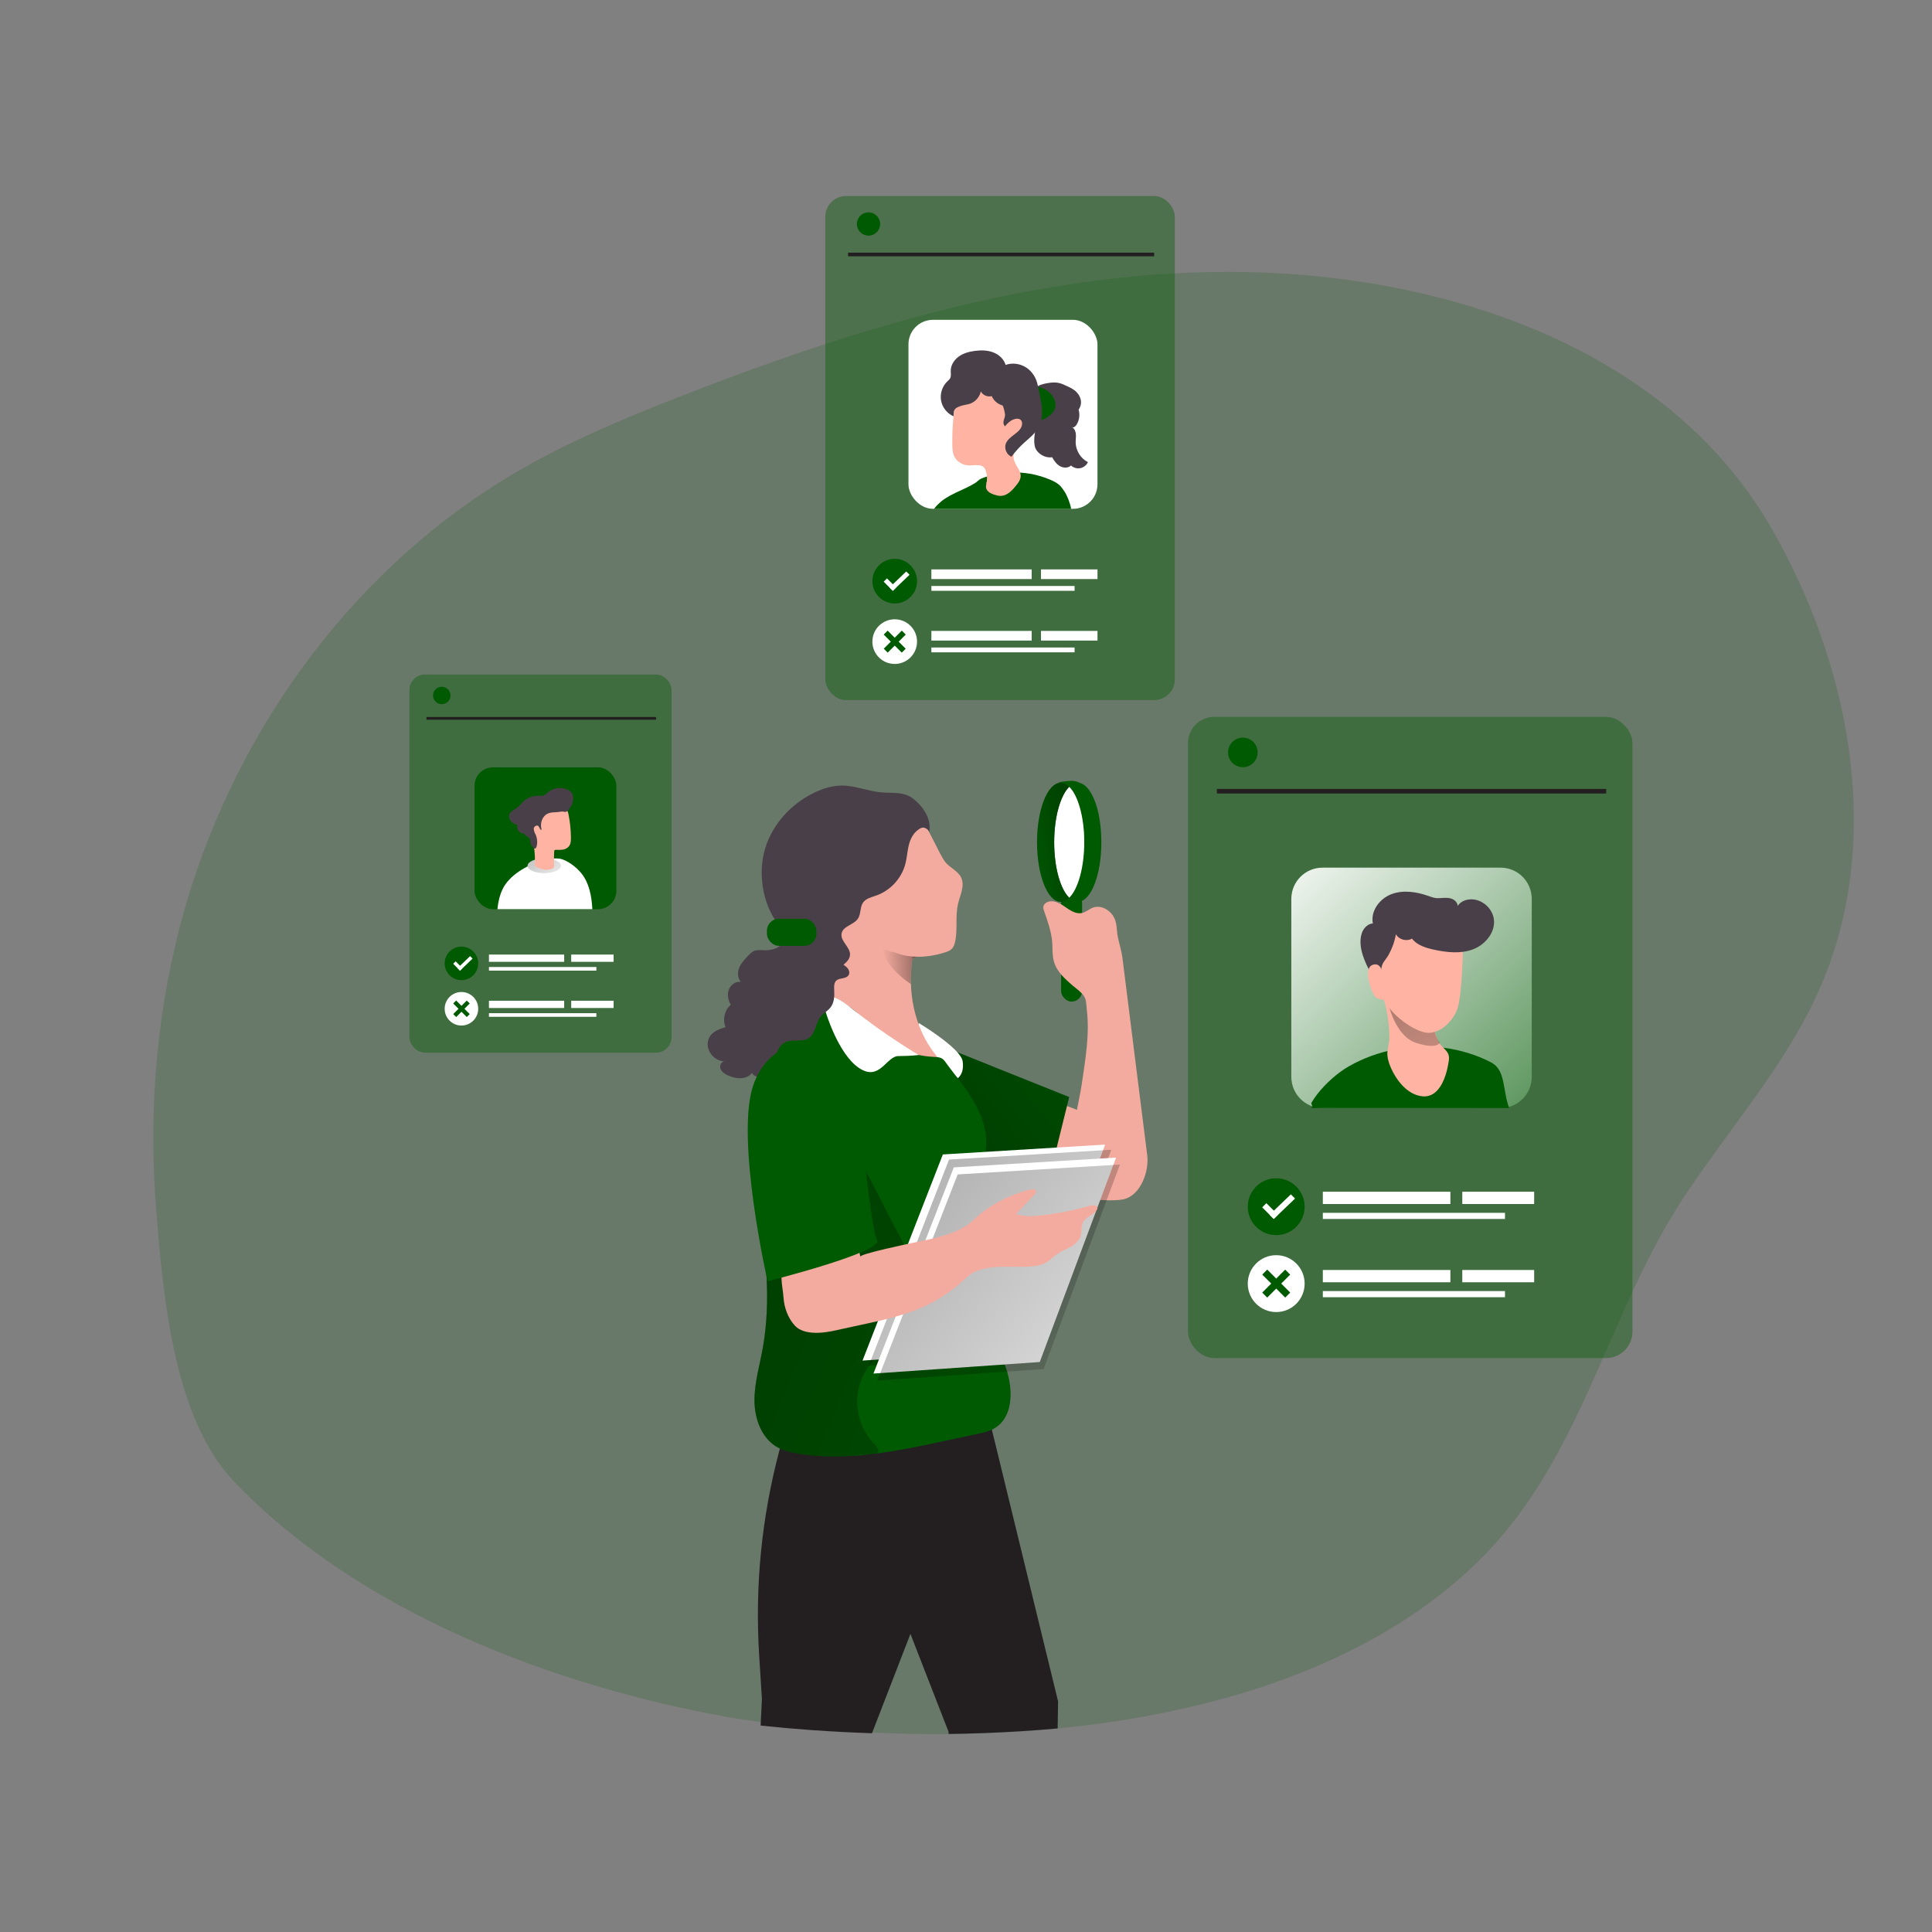 <svg transform="scale(1)" id="_0638_Hiring_4" xmlns="http://www.w3.org/2000/svg" xmlns:xlink="http://www.w3.org/1999/xlink" viewBox="0 0 500 500" class="show_show__wrapper__graphic__5Waiy "><rect x="0" y="0" width="500" height="500" fill="#808080" stroke="none"/><title>React</title><defs><style>.cls-1{fill:url(#linear-gradient);}.cls-1,.cls-2,.cls-3,.cls-4,.cls-5,.cls-6,.cls-7,.cls-8,.cls-9,.cls-10,.cls-11,.cls-12,.cls-13,.cls-14,.cls-15,.cls-16,.cls-17{stroke-width:0px;}.cls-2{opacity:.18;}.cls-2,.cls-3{isolation:isolate;}.cls-2,.cls-3,.cls-17{fill:#005a02;}.cls-3{opacity:.4;}.cls-4{fill:url(#linear-gradient-4);}.cls-5{fill:url(#linear-gradient-2);}.cls-6{fill:url(#linear-gradient-3);}.cls-7{fill:url(#linear-gradient-8);}.cls-8{fill:url(#linear-gradient-9);}.cls-9{fill:url(#linear-gradient-7);}.cls-10{fill:url(#linear-gradient-5);}.cls-11{fill:url(#linear-gradient-6);}.cls-12{fill:#493f48;}.cls-13{fill:#231f20;}.cls-14{fill:#f4ab9f;}.cls-15{fill:#ffffff;}.cls-16{fill:#ffb4a3;}</style><linearGradient id="linear-gradient" x1="224.89" y1="312.45" x2="308.61" y2="243.52" gradientUnits="userSpaceOnUse"><stop offset="0" stop-color="#000" style="stop-color: rgb(0, 0, 0);"></stop><stop offset=".08" stop-color="#000" stop-opacity=".69" style="stop-color: rgb(0, 0, 0);"></stop><stop offset=".21" stop-color="#000" stop-opacity=".32" style="stop-color: rgb(0, 0, 0);"></stop><stop offset="1" stop-color="#000" stop-opacity="0"></stop></linearGradient><linearGradient id="linear-gradient-2" x1="142.07" y1="303.16" x2="363.52" y2="389.77" xlink:href="#linear-gradient"></linearGradient><linearGradient id="linear-gradient-3" x1="2295" y1="223.09" x2="2304.35" y2="223.09" gradientTransform="translate(2518.73 -88.66) rotate(177.11) scale(1 -1)" gradientUnits="userSpaceOnUse"><stop offset="0" stop-color="#000" style="stop-color: rgb(0, 0, 0);"></stop><stop offset=".08" stop-color="#000" stop-opacity=".69" style="stop-color: rgb(0, 0, 0);"></stop><stop offset=".21" stop-color="#000" stop-opacity=".32" style="stop-color: rgb(0, 0, 0);"></stop><stop offset="1" stop-color="#000" stop-opacity="0"></stop></linearGradient><linearGradient id="linear-gradient-4" x1="284.26" y1="216.01" x2="264.45" y2="220.01" gradientTransform="matrix(1,0,0,1,0,0)" xlink:href="#linear-gradient-3"></linearGradient><linearGradient id="linear-gradient-5" x1="201.43" y1="280.36" x2="326.73" y2="383.61" xlink:href="#linear-gradient"></linearGradient><linearGradient id="linear-gradient-6" x1="203.66" y1="284.19" x2="328.96" y2="387.45" xlink:href="#linear-gradient"></linearGradient><linearGradient id="linear-gradient-7" x1="2178.66" y1="214.55" x2="2189.05" y2="230.41" gradientTransform="translate(-2044.04)" xlink:href="#linear-gradient-3"></linearGradient><linearGradient id="linear-gradient-8" x1="328.77" y1="218.25" x2="434.26" y2="326.25" gradientUnits="userSpaceOnUse"><stop offset="0" stop-color="#fff"></stop><stop offset="1" stop-color="#fff" stop-opacity="0"></stop></linearGradient><linearGradient id="linear-gradient-9" x1="355.72" y1="242.67" x2="388.93" y2="315.08" xlink:href="#linear-gradient"></linearGradient></defs><g id="background"><path class="cls-2" d="M472.45,252.23c-.46,1.17-.94,2.33-1.45,3.48-8.41,19.23-22.58,35.27-34.28,52.71-.31.46-.62.92-.93,1.39-.87,1.31-1.72,2.64-2.52,3.99-9.62,15.73-16.04,32.97-23.74,49.46-2,4.31-4.1,8.56-6.37,12.72-5.21,9.59-11.33,18.69-19.3,26.79-10.65,10.8-23.48,19.37-37.66,26.02-.38.19-.78.37-1.17.55-4.51,2.08-9.15,3.96-13.9,5.66-7.29,2.63-14.83,4.82-22.53,6.63-8.82,2.1-17.86,3.68-26.95,4.81-2.64.33-5.28.63-7.92.88-5.9.58-11.81.98-17.69,1.21-2.62.11-5.24.18-7.85.22-2.85.05-5.68.06-8.49.03-3.18-.03-6.35-.1-9.48-.22-4.73-.17-9.4-.45-13.98-.8-4.13-.33-8.17-.72-12.13-1.18-.42-.04-.84-.09-1.25-.14-4.02-.47-7.96-1.01-11.79-1.61-.92-.15-1.85-.29-2.77-.46-45.04-8.1-95.48-27.09-127.8-61.03-15.59-16.38-18.27-47.97-20.06-69.99-2.18-26.69.22-53.8,7.77-79.52,13.53-46.1,44.05-87.52,85.55-111.74,13.24-7.72,27.43-13.68,41.7-19.27,45.52-17.85,93.27-32.38,142.16-32.46,53.25-.09,113.15,18.23,140.81,66.31,20.01,34.8,28.65,78.38,14.02,115.56Z"></path></g><g id="character_1"><g id="character_1-2"><path class="cls-13" d="M273.83,440.26l-.11,7.06c-6.51.58-13.04.98-19.53,1.21-2.89.11-5.79.18-8.67.22l-.06-.63-9.84-25.27-9.95,25.71c-5.22-.17-10.38-.45-15.43-.8-4.56-.33-9.02-.72-13.39-1.18l.33-6.87-.72-11.53c-1.1-17.65.64-35.36,5.18-52.56l.51-1.93,51.58-15.86,20.09,82.43Z"></path><g id="character"><path class="cls-14" d="M262.44,281.29c-.85-.43-1.82-.89-2.71-.55-.5.19-.88.59-1.21,1.01-3.15,3.9-3.78,9.44-2.43,14.26.58,2.07,1.53,4.1,3.14,5.53,1.6,1.43,3.7,2.13,5.74,2.8,5.58,1.84,11.16,3.67,16.74,5.51,1.31.43,2.71.87,4.04.52,1.46-.38,2.53-1.63,3.26-2.95,1.89-3.37,2.15-7.62.68-11.2-3.82-9.33-19.13-10.78-27.24-14.92Z"></path><polygon class="cls-17" points="238.19 268.49 276.7 283.92 270.83 307.64 243.08 299.5 238.19 268.49"></polygon><polygon class="cls-1" points="238.19 268.49 276.7 283.92 270.83 307.64 243.08 299.5 238.19 268.49"></polygon><path class="cls-15" d="M237.77,264.75s10.83,6.51,11.35,9.86c.52,3.35-1.27,4.43-1.27,4.43l-5.86-5.51s-4.92-6.37-4.22-8.79"></path><path class="cls-14" d="M214.98,256.93c.27,1.12.89,2.13,1.53,3.09,2.28,3.39,4.96,6.52,7.96,9.3,5.04,4.67,11.12,6.3,17.86,6.16.37,0,.82-.09.92-.44.05-.19-.04-.38-.12-.55-.5-.96-1.22-1.79-1.85-2.66-3.54-4.91-5.35-11.16-5.53-17.14-.07-1.83.02-3.67.22-5.5.06-.45.13-.94.48-1.25.35-.3.86-.31,1.33-.32,2.36-.05,4.7-.45,6.93-1.19.57-.18,1.14-.41,1.56-.82.52-.48.75-1.17.9-1.85.73-3.22,0-6.62.77-9.83.53-2.29,1.83-4.73.79-6.85-.86-1.76-3-2.52-4.17-4.08-1.46-1.94-4.1-8.28-5.12-9.16-3.54-3.06-8.7-3.12-13.36-2.79-2.37.16-4.86.45-6.76,1.85-1.72,1.29-2.72,3.33-3.32,5.4-.74,2.55-.97,5.21-.96,7.85,0,2.32.26,4.19-2.02,5.62-1.13.71-2.48.94-3.71,1.43-2.8,1.12-5.05,4.18-4.26,7.09.49,1.79,1.99,3.14,3.63,4.01,1.64.86,3.46,1.34,5.18,2.02,2.84,1.12,1.6,3.64,1.24,6.18-.21,1.48-.47,2.99-.13,4.44Z"></path><path class="cls-17" d="M257.42,369.61c-1.41.85-3.06,1.19-4.68,1.53-8.2,1.69-17.14,3.91-26.06,5.05-.83.1-1.65.2-2.48.29-1.17.12-2.33.22-3.49.29-5.06.34-10.06.2-14.85-.7-1.62-.3-3.23-.72-4.67-1.52-4.11-2.31-5.92-7.39-5.94-12.1-.01-4.71,1.42-9.29,2.22-13.94,1.97-11.43,1.07-25.01-1.87-36.21-.99-3.77-1.07-10.02-.24-17.07.02-.14.03-.27.05-.41.92-7.4,2.61-14.79,5.26-21.76,1.79-4.71,4.27-9.59,8.27-12.79,1-.79,2.13-1.55,3.33-2,1.46-.55,2.37-.17,3.83.41,2.59,1.02,5.16,2.51,6.89,4.74,2.37,3.04,4.64,5.58,8.15,7.37,3.35,1.71,7.1,2.58,10.85,2.75,2.09.1,2.17.64,3.4,2.29.98,1.32,1.99,2.6,2.99,3.9,3.21,4.18,6,8.63,6.74,13.94.74,5.31-2.17,11.04-2.71,16.43-.57,5.83-.34,11.7.29,17.51.56,5.12.8,11.13,2.62,15.95,1.14,3.01,2.94,5.72,4.29,8.63.79,1.68,1.43,3.81,1.74,6.02.61,4.4-.15,9.14-3.93,11.4Z"></path><path class="cls-15" d="M213.69,261.89s3.2,10.86,8.6,14.49c5.4,3.63,7.07-3.07,10.23-3.07s5.25-.27,5.25-.27c0,0-8.67-5.08-17.52-12.18-8.85-7.09-6.56,1.03-6.56,1.03"></path><path class="cls-5" d="M250.59,336.36c-.56,4.8-7.67,6.84-11.52,8.36-3.72,1.48-7.63,2.91-10.82,5.35-.85.65-1.65,1.37-2.38,2.18-2.66,2.96-4.13,6.95-4.03,10.92.11,3.98,1.79,7.89,4.6,10.7.56.56,1.2,1.44.68,2.04-.12.13-.27.22-.44.28-.1.04-.21.07-.32.1-.72.18-1.44.2-2.16.19-1.01,0-2.02-.07-3.01.17-.16.04-.32.08-.48.12-5.06.34-10.06.2-14.85-.7-1.62-.3-3.23-.72-4.67-1.52-4.11-2.31-5.92-7.39-5.94-12.1-.01-4.71,1.42-9.29,2.22-13.94,1.97-11.43,1.07-25.01-1.87-36.21-.99-3.77-1.07-10.02-.24-17.07.02-.14.03-.27.05-.41.48-1.09,1.01-2.16,1.61-3.19,1.4-2.4,3.58-4.13,5.02-6.42,1.3-2.06,2.26-4.51,5.18-4.59,2.49-.06,4.45,2.11,5.92,4.14,9.16,12.8,15.59,28.43,23.52,42.08.88,1.56,1.09,2.45,3.04,2.97,1.55.41,3.24.26,4.81.02,2-.31,3.99-.71,5.95-1.2.38,2.55.42,5.16.13,7.73Z"></path><path class="cls-12" d="M219.18,248.84c-.27.3-.57.57-.88.82.43.32.88.64,1.18,1.08s.43,1.04.2,1.52c-.38.77-1.4.87-2.24,1.05-1.75.37-1.6,1.77-1.54,3.19.06,1.51-.03,3.1-1.04,4.32-.7.85-1.73,1.37-2.43,2.22-1.4,1.69-1.33,4.47-3.18,5.66-1.74,1.11-4.17.12-6.02,1.02-1.42.7-2.11,2.32-2.56,3.85s-.83,3.17-1.97,4.27c-1.14,1.1-3.36,1.24-4.1-.17-1.35,1.83-4.2,1.61-6.25.63-.79-.37-1.59-.89-1.89-1.72s.25-1.95,1.13-1.92c-2.55.08-4.83-2.54-4.4-5.05.4-2.34,2.57-3.23,4.59-3.77-.84-1.95-.27-4.41,1.34-5.8-.68-1.17-.98-2.62-.52-3.89s1.8-2.25,3.13-2.03c-.89-.98-.91-2.51-.4-3.72s1.44-2.19,2.36-3.14c.43-.44.87-.89,1.44-1.14.79-.35,1.7-.24,2.57-.2,2,.09,4.43-.53,5-2.45.51-1.74-.79-3.41-1.81-4.91-3.38-4.97-4.53-11.61-3.26-17.46,1.51-6.95,6.66-12.85,13.06-15.94,2.22-1.07,4.63-1.84,7.1-1.86,3.62-.02,7.08,1.57,10.7,1.8,2.84.18,5.45-.21,7.82,1.59,2.68,2.04,4.79,5.33,4.17,8.65.09-.49-.98-1.09-1.35-1.14-.62-.09-1.09.23-1.59.6-1.16.87-1.87,2.21-2.25,3.58-.48,1.72-.54,3.53-1,5.26-.98,3.7-3.87,6.83-7.48,8.11-1.27.45-2.73.76-3.48,1.87-.8,1.19-.49,2.87-1.27,4.08-1.06,1.65-3.85,1.93-4.25,3.85-.43,2.03,2.35,3.58,2.17,5.65-.06.63-.38,1.17-.8,1.65Z"></path></g><path class="cls-6" d="M228.29,245.28c.76,4.17,4.5,7.43,7.45,9.4-.07-1.83.02-3.67.22-5.5.06-.45.13-.94.48-1.25.35-.3.86-.31,1.33-.32-3.87.05-6.47-1.23-6.47-1.23-1,.05-2.2-.54-3.01-1.1Z"></path></g><rect class="cls-17" x="274.61" y="231.02" width="5.44" height="28.19" rx="2.72" ry="2.72"></rect><path class="cls-17" d="M285.03,217.99c0,8.51-2.73,15.41-6.1,15.41-.78,0-1.08.18-4.6,0,2.28-2.24,6.27-8.87,6.27-15.4,0-3.25-.36-6.56-1.35-9.66-.7-2.2-1.84-5.02-4.33-5.65-.34-.09-.69-.13-1.05-.12.66-.27,1.38-.35,2.09-.41.63-.06,1.26-.11,1.89-.05.76.07,1.34.4,2.02.66.37.14.7.36,1,.61.76.64,1.31,1.5,1.77,2.37,1.31,2.54,1.89,5.45,2.19,8.27.14,1.32.2,2.65.2,3.97Z"></path><path class="cls-15" d="M280.6,217.99c0,6.53-1.61,12.12-3.89,14.36-2.28-2.24-3.89-7.83-3.89-14.36s1.61-12.12,3.89-14.36c2.28,2.24,3.89,7.83,3.89,14.36Z"></path><path class="cls-17" d="M272.82,217.99c0,6.53,1.61,12.12,3.89,14.36-.69.68-1.44,1.05-2.22,1.05-3.37,0-6.11-6.9-6.11-15.41s2.74-15.41,6.11-15.41c.78,0,1.53.37,2.22,1.05-2.28,2.24-3.89,7.83-3.89,14.36Z"></path><path class="cls-4" d="M272.82,217.99c0,6.53,1.61,12.12,3.89,14.36-.69.68-1.44,1.05-2.22,1.05-3.37,0-6.11-6.9-6.11-15.41s2.74-15.41,6.11-15.41c.78,0,1.53.37,2.22,1.05-2.28,2.24-3.89,7.83-3.89,14.36Z"></path><path class="cls-14" d="M277.77,255.22c-.07-.06-.13-.11-.19-.17-1.96-1.73-4.08-3.56-4.82-6.18-.47-1.65-.32-3.41-.46-5.12-.23-2.76-1.2-5.4-2.1-8.01-.11-.33-.23-.67-.19-1.01.06-.63.6-1.12,1.19-1.33,1.51-.54,3.13.38,4.45,1.3,1.32.92,2.83,1.94,4.4,1.58,1.04-.24,1.85-1.04,2.85-1.4,1.89-.68,4.08.44,5.16,2.13,1.14,1.77.83,3.5,1.22,5.42.38,1.87.98,3.66,1.22,5.6,1.63,12.96,3.25,25.92,4.88,38.88.51,4.05,1.02,8.1,1.53,12.15.5,4.02-1.67,10.27-6.09,11.3-.82.19-1.66.24-2.49.26-1.77.06-3.57.04-5.27-.44-10.08-2.8-4.17-22.22-3.12-29.47.92-6.38,2.1-12.89,1.33-19.35-.14-1.16-.08-2.51-.7-3.51-.63-1.01-1.85-1.86-2.78-2.65Z"></path><polygon class="cls-15" points="244.01 298.77 286.01 296.22 266.25 349.14 223.22 352.12 244.01 298.77"></polygon><polygon class="cls-10" points="245.61 300.1 287.61 297.55 267.86 350.47 224.82 353.46 245.61 300.1"></polygon><polygon class="cls-15" points="246.84 302.12 288.84 299.58 269.09 352.49 226.05 355.48 246.84 302.12"></polygon><polygon class="cls-11" points="247.84 303.94 289.84 301.39 270.09 354.31 227.05 357.29 247.84 303.94"></polygon><path class="cls-14" d="M241.43,336.99c2.25-1.21,4.36-2.68,6.35-4.28,1.59-1.28,2.99-2.98,4.87-3.73,4.64-1.85,9.67-.81,14.51-1.26,1.18-.11,2.38-.32,3.42-.89,1.09-.6,1.94-1.54,2.96-2.25,1.1-.77,2.38-1.24,3.54-1.91s2.26-1.63,2.62-2.92c.31-1.13.03-2.41.57-3.45.74-1.42,2.7-1.81,3.56-3.16.08-.13.16-.27.17-.43.08-.8-1.13-.9-1.9-.68-4.19,1.21-8.49,2.06-12.83,2.53-2.11.23-4.31.36-6.29-.41,1.57-1.64,3.14-3.29,4.7-4.93.26-.27.54-.62.44-.98-.15-.53-.89-.52-1.42-.4-5.45,1.32-10.77,4.07-14.84,7.95-3.91,3.73-10.78,4.83-16.01,5.94-.98.21-13.39,2.81-13.17,3.49-.43-1.33-.31-2.76-.52-4.14-.21-1.38-.92-2.85-2.26-3.26-.97-.29-2,.05-2.94.41-3.06,1.18-6.02,2.61-8.85,4.28-1.73,1.02-3.46,2.18-4.6,3.83-2.13,3.06-.97,6.13-.74,9.47.17,2.54,1.13,5.26,2.86,7.18,1.54,1.71,4.05,2.02,6.32,1.93,2.18-.09,4.32-.61,6.44-1.09,7.85-1.77,15.98-3.03,23.06-6.85Z"></path><path class="cls-17" d="M221.85,281.4s3.35,36.46,5.12,39.53c1.78,3.07-28.33,10.66-28.33,10.66,0,0-8.34-36.83-3.75-50.57,4.59-13.74,20.91-15.38,26.96.38Z"></path><rect class="cls-17" x="198.48" y="237.77" width="12.81" height="7.01" rx="3.1" ry="3.1"></rect></g><g id="profile_3"><rect class="cls-3" x="105.95" y="174.56" width="67.85" height="97.87" rx="4.02" ry="4.02"></rect><rect class="cls-17" x="122.81" y="198.59" width="36.71" height="36.71" rx="4.76" ry="4.76"></rect><g id="avatar_3"><g id="character_1-3"><g id="character_1-4"><path class="cls-15" d="M153.31,235.29h-24.57c.24-2.47.87-4.77,2.12-6.51,2.4-3.34,7.03-5.52,10.55-6.33,1.14-.28,2.32-.36,3.47-.23,1.89.37,4.26,2.15,5.58,3.79,1.97,2.43,2.66,5.8,2.84,9.28Z"></path><ellipse class="cls-15" cx="140.86" cy="224.07" rx="4.32" ry="1.9"></ellipse><ellipse class="cls-9" cx="140.86" cy="224.07" rx="4.32" ry="1.9"></ellipse><path class="cls-16" d="M147.76,216.74c-.02-1.05-.08-2.11-.19-3.13-.1-.91-.24-1.82-.42-2.72-.12-.58-.18-1.03-.69-1.38-1.4-.86-3.01-1.3-4.66-1.28-1.24,0-2.57.3-3.39,1.22-.56.71-.89,1.58-.94,2.48-.25,2.29.35,4.57.68,6.85.26,1.76.35,3.55.28,5.33.86.57,1.85.92,2.88,1.02.48,0,.96-.09,1.41-.24.26-.05.48-.2.63-.41.07-.19.09-.39.05-.59-.02-.19-.05-.37-.05-.56h0c-.07-1.04-.05-2.09.06-3.13,0-.09.03-.17.09-.23.07-.04.14-.05.21-.04h.29c.52.04,1.04.03,1.56-.03.62-.07,1.2-.35,1.62-.81.55-.61.6-1.54.57-2.37Z"></path><path class="cls-12" d="M145.65,210.03c.37.06.69.19,1.01-.03.3-.21.64-.66.86-.95.58-.76.88-1.74.81-2.69-.03-.44-.15-.88-.41-1.23-.25-.34-.63-.57-1.01-.74-.75-.35-1.59-.54-2.41-.47-1.21.1-2.31.74-3.22,1.54-.2.18-.41.37-.67.45-.23.07-.47.04-.71.03-1.52-.1-3.12.31-4.27,1.31-.68.59-1.19,1.36-1.92,1.88-.61.44-1.4.72-1.76,1.38-.34.61-.2,1.4.22,1.95s1.08.88,1.76,1.02c-.35.78.13,1.82.95,2.07.26.08.57.09.8.27.17.13.25.34.42.47.4.32.92.44,1.09.99.07.23.05.48.07.72.03.36.17.69.41.96.16.17.44.6.67.64.26.05.44-.22.51-.46.29-1.03.21-2.13-.21-3.12-.3-.48-.47-1.02-.51-1.59.06-.56.81-.99,1.17-.67s.43,1.13.87.97c-.51-1.59.15-3.59,1.68-4.21.8-.33,1.68-.29,2.52-.35.39-.03.86-.19,1.23-.13.02,0,.05,0,.07.01Z"></path><path class="cls-16" d="M144.01,219.95c-1.21-.23-2.39-.58-3.52-1.05-.1,3.68,2.89,4.44,2.89,4.44h0c-.07-1.04-.05-2.09.06-3.13,0-.09.03-.17.09-.23.07-.04.14-.05.21-.04h.29-.02Z"></path></g></g></g><rect class="cls-13" x="110.37" y="185.56" width="59.42" height=".7"></rect><circle class="cls-17" cx="114.33" cy="179.99" r="2.26"></circle><circle class="cls-17" cx="119.42" cy="249.32" r="4.34"></circle><circle class="cls-15" cx="119.42" cy="261.07" r="4.34"></circle><rect class="cls-17" x="118.88" y="258.59" width="1.08" height="4.96" transform="translate(-149.62 160.91) rotate(-45)"></rect><rect class="cls-17" x="118.88" y="258.59" width="1.08" height="4.96" transform="translate(19.27 530.12) rotate(-135)"></rect><rect class="cls-15" x="118.04" y="248.74" width=".9" height="2.51" transform="translate(-142.07 157.01) rotate(-45)"></rect><polygon class="cls-15" points="121.66 247.45 122.3 248.09 119.05 251.2 118.41 250.56 121.66 247.45"></polygon><rect class="cls-15" x="126.54" y="247.04" width="19.47" height="1.88"></rect><rect class="cls-15" x="126.54" y="250.26" width="27.8" height=".94"></rect><rect class="cls-15" x="147.83" y="247.04" width="10.97" height="1.88"></rect><rect class="cls-15" x="126.54" y="258.99" width="19.47" height="1.88"></rect><rect class="cls-15" x="126.54" y="262.21" width="27.8" height=".94"></rect><rect class="cls-15" x="147.83" y="258.99" width="10.97" height="1.88"></rect></g><g id="profile_2"><rect class="cls-3" x="213.59" y="50.73" width="90.45" height="130.46" rx="5.36" ry="5.36"></rect><rect class="cls-13" x="219.48" y="65.39" width="79.21" height=".94"></rect><circle class="cls-17" cx="224.77" cy="57.97" r="3.01"></circle><circle class="cls-17" cx="231.55" cy="150.4" r="5.78"></circle><circle class="cls-15" cx="231.55" cy="166.05" r="5.78"></circle><rect class="cls-17" x="230.83" y="162.75" width="1.44" height="6.61" transform="translate(-49.6 212.37) rotate(-45)"></rect><rect class="cls-17" x="230.83" y="162.75" width="1.44" height="6.61" transform="translate(277.87 447.2) rotate(-135)"></rect><rect class="cls-15" x="229.71" y="149.62" width="1.2" height="3.35" transform="translate(-39.53 207.17) rotate(-45)"></rect><polygon class="cls-15" points="234.53 147.9 235.39 148.75 231.05 152.9 230.2 152.05 234.53 147.9"></polygon><rect class="cls-15" x="241.04" y="147.36" width="25.96" height="2.5"></rect><rect class="cls-15" x="241.04" y="151.65" width="37.06" height="1.25"></rect><rect class="cls-15" x="269.41" y="147.36" width="14.62" height="2.5"></rect><rect class="cls-15" x="241.04" y="163.28" width="25.96" height="2.5"></rect><rect class="cls-15" x="241.04" y="167.57" width="37.06" height="1.25"></rect><rect class="cls-15" x="269.41" y="163.28" width="14.62" height="2.5"></rect><rect class="cls-17" x="235.1" y="82.76" width="48.93" height="48.93" rx="6.35" ry="6.35"></rect><rect class="cls-15" x="235.1" y="82.76" width="48.93" height="48.93" rx="6.35" ry="6.35"></rect><g id="avatar_2"><path class="cls-17" d="M277.22,131.7h-35.5c.11-.15.22-.3.34-.43.47-.57.99-1.05,1.52-1.5,2.63-2.13,5.91-2.96,8.82-4.79.54-.34.9-.82,1.48-1.09.49-.24,1.03-.41,1.57-.57.3-.09.59-.17.89-.25.31-.08.61-.15.93-.23,2.2-.49,4.47-.67,6.71-.54.84.06,1.68.15,2.51.29,1.88.32,3.72.86,5.47,1.63.78.34,1.54.73,2.18,1.29.52.48.93,1.05,1.31,1.63.72,1.1,1.44,2.85,1.76,4.55Z"></path><g id="character_2"><path class="cls-12" d="M267.96,100.37c.89-.74,2.06-1.05,3.21-1.23.9-.15,1.83-.23,2.72-.06.77.15,1.49.48,2.2.82.93.43,1.88.88,2.57,1.63,1.18,1.27,1.54,3.01.48,4.48.39,1.3.19,2.77-.54,3.92-.26.41-.73.82-1.17.62.63.33.93,1.06,1,1.77.07.7-.06,1.41-.05,2.12.01,2.13,1.28,4.2,3.17,5.17-.36.79-1.12,1.38-1.97,1.55-.85.17-1.77-.1-2.4-.69-.75.71-1.99.67-2.88.16-.89-.51-1.51-1.4-2.01-2.3-1.82.3-4.11-1.01-4.5-2.9-.44-2.12.29-4.39.61-6.48.24-1.6.14-3.32-.79-4.69-.91-1.33-1.07-2.67.36-3.87Z"></path><path class="cls-17" d="M272.55,102.73c.59.95.81,2.17.39,3.21-.33.8-1,1.4-1.69,1.91-.63.46-1.35.87-2.13.83-2.98-.14-3.76-4.74-2.82-6.92,1.31-3.06,4.94-1.12,6.26.98Z"></path><path class="cls-16" d="M263.32,125.19c-.15.21-.32.42-.48.62-1.01,1.25-2.3,2.53-3.91,2.53-.5,0-1-.13-1.48-.28-.55-.17-1.1-.38-1.55-.74-.97-.79-.77-1.54-.53-2.57.23-1.04.07-2.13-.29-3.11-.38-1.04-1.19-1.26-2.11-1.27-.79-.02-1.66.13-2.42.07-1.13-.09-2.18-.59-2.97-1.4-1.01-1.07-1.15-2.74-1.13-4.25-.02-1.89.05-3.81.2-5.66.13-1.65.35-3.31.63-4.94.19-1.05.29-1.86,1.2-2.52,2.49-1.62,5.39-2.49,8.37-2.52,2.24-.07,4.66.42,6.19,2.05,1.04,1.27,1.68,2.82,1.81,4.46.2,2.4.1,4.21-.63,6.47-.66,2.07-2.06,4.05-1.91,6.3.13,1.95,2.32,3.45,1.74,5.41-.15.5-.41.95-.72,1.37Z"></path><path class="cls-12" d="M250.4,104.65c-.47.11-.95.18-1.41.31-.59.17-1.63.51-1.96,1.09-.24.43-.19,1.21-.26,1.69-1.65-.72-2.9-2.29-3.22-4.06-.32-1.77.29-3.68,1.58-4.94.28-.27.59-.52.77-.86.3-.59.14-1.29.15-1.95.01-1.47.92-2.84,2.12-3.69,1.2-.85,2.67-1.24,4.13-1.43,1.58-.21,3.22-.19,4.71.37,1.49.56,2.8,1.73,3.24,3.26,1.74-.63,3.76-.34,5.31.66,1.55,1,2.63,2.68,2.98,4.5.71,3.63,2.15,7.97,0,11.4-.9,1.45-2.31,2.49-3.56,3.64-1.18,1.08-2.26,2.27-3.21,3.56-1.27-.53-1.95-2.14-1.45-3.42.81-2.07,3.96-2.76,4.19-4.97.04-.35-.02-.73-.24-1.01-.45-.58-1.36-.51-2.04-.22-.9.38-1.56,1.03-2.16,1.77-.87-1.1,0-1.88.04-2.99,0-.25-.41-2.36-.69-2.44-1.22-.34-2.26-1.25-2.76-2.41-1.07.3-2.31-.23-2.83-1.21-.3,1.45-1.41,2.7-2.8,3.19-.2.07-.41.12-.62.17Z"></path><path class="cls-16" d="M255.22,125.24c.42-1.16.28-2.46-.15-3.62-.38-1.04-1.19-1.26-2.11-1.27h0s4.04-1.08,4.71-2.31c0,0,1.25,4.73-2.46,7.2Z"></path></g></g></g><g id="profile_1"><rect class="cls-3" x="307.44" y="185.52" width="115.04" height="165.94" rx="6.82" ry="6.82"></rect><path class="cls-17" d="M396.42,232.61v46.1c0,4.45-3.61,8.06-8.07,8.06h-46.09c-4.45,0-8.07-3.61-8.07-8.06v-46.1c0-4.45,3.62-8.07,8.07-8.07h46.09c4.46,0,8.07,3.62,8.07,8.07Z"></path><path class="cls-7" d="M396.42,232.61v46.1c0,4.45-3.61,8.06-8.07,8.06h-46.09c-4.45,0-8.07-3.61-8.07-8.06v-46.1c0-4.45,3.62-8.07,8.07-8.07h46.09c4.46,0,8.07,3.62,8.07,8.07Z"></path><g id="avatar_1"><path class="cls-17" d="M390.57,286.77h-51.82c1.67,0,.4-.96.66-1.4.43-.73.94-1.47,1.5-2.2,2.2-2.83,5.29-5.55,8.11-7.17,3.7-2.13,7.77-3.6,11.97-4.41,8.36-1.64,17.3-.59,24.91,3.36,3.83,2,2.93,7.17,4.67,11.83Z"></path><path class="cls-16" d="M358.7,260.86c.56,2.52.86,5.11.87,7.7,0,1.62-.7,3.14-.49,4.77.19,1.51.8,2.98,1.51,4.3,1.54,2.86,4.16,5.79,7.6,6.1,3.25.29,5.03-2.76,5.9-5.45.41-1.25.68-2.55.87-3.85.27-1.87-.66-2.44-1.89-3.76-2.42-2.6-1.52-7.09-3.8-9.82-.49-.58-1.1-1.05-1.79-1.37-.39-.18-.81-.31-1.23-.43-2.66-.75-5.46-.98-8.2-.69.25.82.46,1.65.65,2.49Z"></path><path class="cls-8" d="M361.23,259.61h-1.95s1.7,8.53,7.24,10.3c5.54,1.77,6.11-.09,6.11-.09,0,0-1.1-.99-1.48-3.68-.38-2.69-8.97-6.53-8.97-6.53h-.95Z"></path><path class="cls-16" d="M378.64,244.26s-.18,13.47-1.53,16.98c-1.35,3.51-4.72,6.32-7.81,6.04-3.09-.28-9.77-4.6-11.41-9.41-1.64-4.82.64-14.9,1.29-16.4.65-1.5,4.2-6.08,12.34-4.59,5.61,1.02,7.3,5.33,7.11,7.38Z"></path><path class="cls-12" d="M374.5,232.37c-.49-.03-1,0-1.49.04-.48.03-.97.07-1.45,0-.64-.08-1.26-.31-1.87-.53-3.08-1.08-6.52-1.63-9.57-.48-3.05,1.14-5.48,4.39-4.82,7.58-1.39.09-2.49,1.31-2.9,2.63-1.07,3.47.88,7.58,2.55,10.56.25.44.59.94,1.1.95.64.02,1-.72,1.19-1.33.21-.68.25-1.53.52-2.18.35-.84,1.11-1.59,1.56-2.4.94-1.69,1.61-3.53,1.94-5.43.77,1.4,2.77,1.94,4.15,1.13,1.32,1.72,3.57,2.4,5.68,2.86,3.34.72,6.9,1.12,10.09-.07s5.86-4.39,5.44-7.77c-.34-2.72-2.8-5.01-5.53-5.18-1.47-.09-3.05.46-3.84,1.7-.04-.88-.79-1.6-1.62-1.88-.36-.12-.74-.18-1.12-.21Z"></path><path class="cls-16" d="M357.89,252.37s-.27-3.6-2.75-2.63c-2.47.97-.1,7.75,1.03,8.45s3.11.66,3.11.66"></path></g><rect class="cls-13" x="314.93" y="204.17" width="100.75" height="1.19"></rect><circle class="cls-17" cx="321.65" cy="194.72" r="3.83"></circle><circle class="cls-17" cx="330.28" cy="312.29" r="7.36"></circle><circle class="cls-15" cx="330.28" cy="332.2" r="7.36"></circle><rect class="cls-17" x="329.37" y="327.99" width="1.83" height="8.41" transform="translate(-138.16 330.84) rotate(-45)"></rect><rect class="cls-17" x="329.37" y="327.99" width="1.83" height="8.41" transform="translate(328.93 800.64) rotate(-135)"></rect><rect class="cls-15" x="327.93" y="311.3" width="1.53" height="4.25" transform="translate(-125.35 324.22) rotate(-45)"></rect><polygon class="cls-15" points="334.07 309.1 335.16 310.18 329.64 315.47 328.56 314.39 334.07 309.1"></polygon><rect class="cls-15" x="342.35" y="308.42" width="33.01" height="3.18"></rect><rect class="cls-15" x="342.35" y="313.88" width="47.14" height="1.59"></rect><rect class="cls-15" x="378.44" y="308.42" width="18.6" height="3.18"></rect><rect class="cls-15" x="342.35" y="328.67" width="33.01" height="3.18"></rect><rect class="cls-15" x="342.35" y="334.13" width="47.14" height="1.59"></rect><rect class="cls-15" x="378.44" y="328.67" width="18.6" height="3.18"></rect></g></svg>